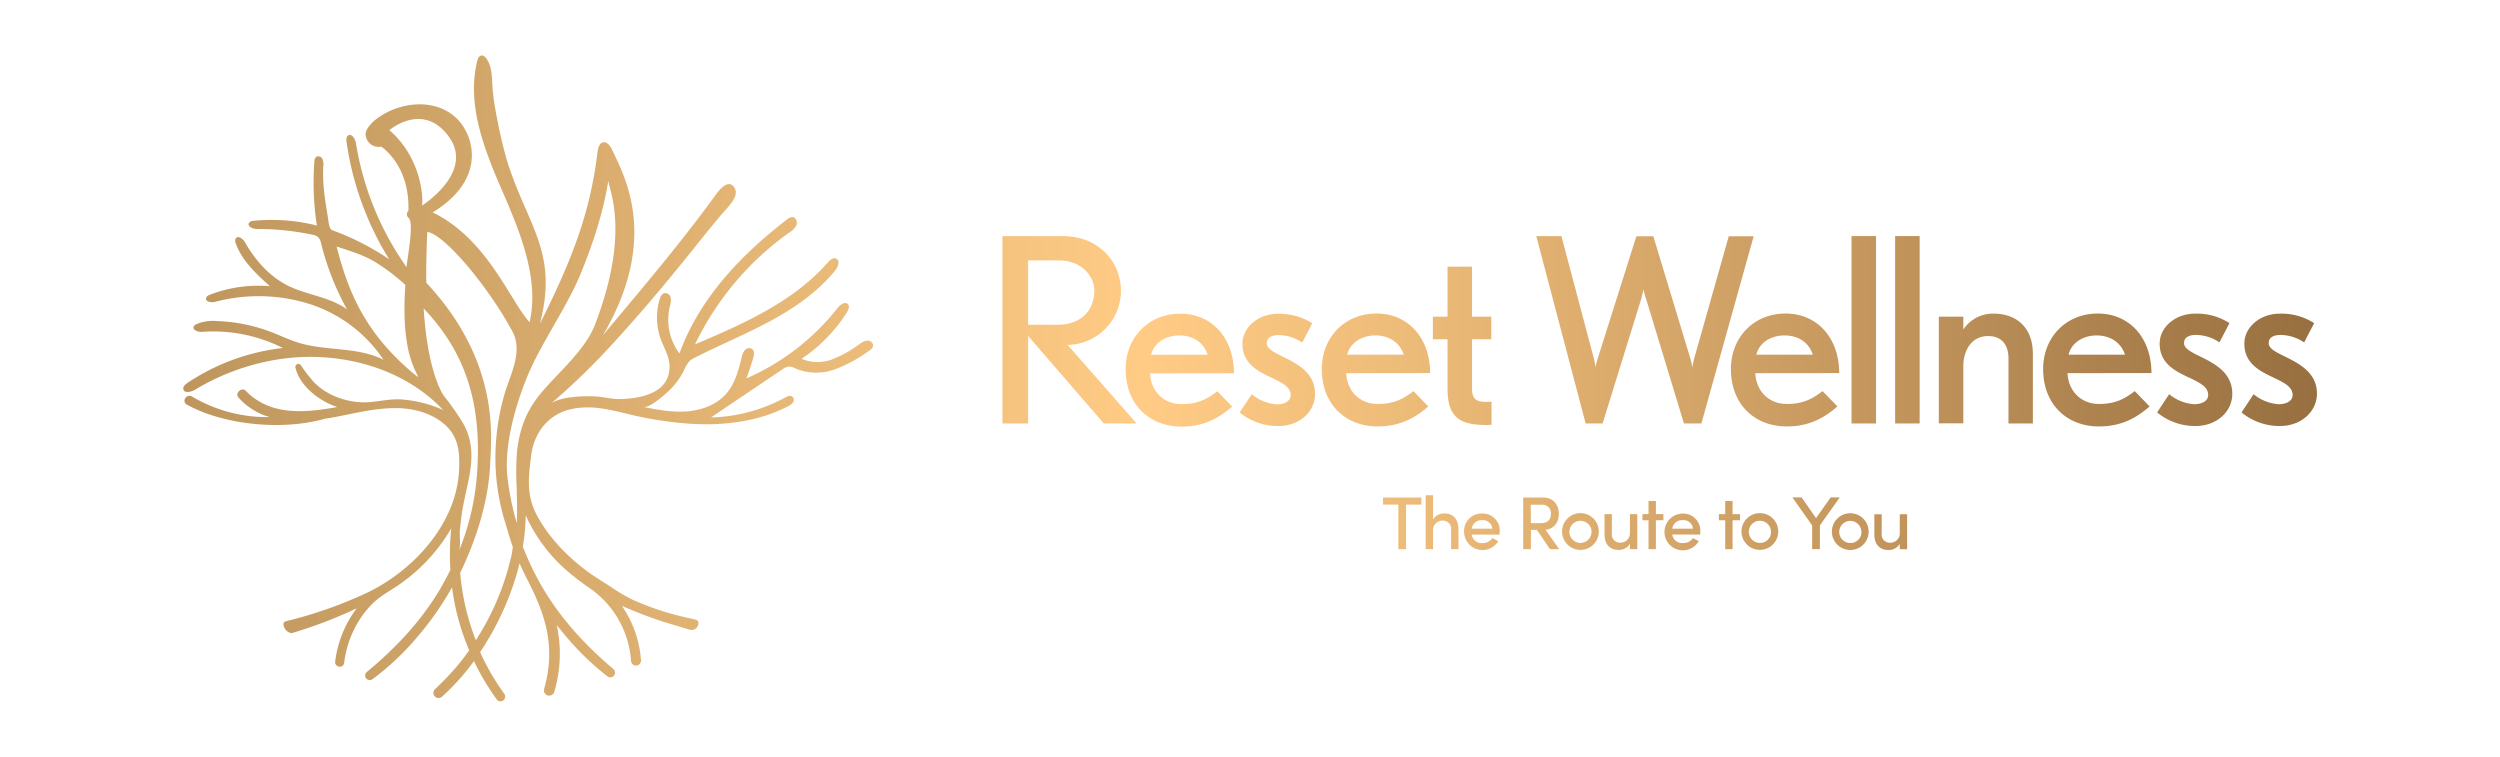 <svg id="Layer_1_1:1_" data-name="Layer 1 (1:1)" xmlns="http://www.w3.org/2000/svg" xmlns:xlink="http://www.w3.org/1999/xlink" viewBox="0 0 816.1 247.04"><defs><style>.cls-1{fill:url(#_ÂÁ_Ï_ÌÌ_È_ËÂÌÚ_4);}</style><linearGradient id="_ÂÁ_Ï_ÌÌ_È_ËÂÌÚ_4" x1="59.82" y1="123.52" x2="756.27" y2="123.52" gradientUnits="userSpaceOnUse"><stop offset="0" stop-color="#be965d"/><stop offset="0.45" stop-color="#ffcb85"/><stop offset="0.57" stop-color="#eebc79"/><stop offset="0.81" stop-color="#c0935b"/><stop offset="1" stop-color="#976f40"/></linearGradient></defs><path class="cls-1" d="M360.34,138.24l-24.72-28.57v28.57h-8.38V77.08H347c11.39,0,18.93,8.12,18.93,18a17.7,17.7,0,0,1-17.43,17.51l22.54,25.64ZM345.51,85h-9.89v21h9.72c7.54,0,11.9-4.69,11.9-11.22C357.24,90.57,353.47,85,345.51,85Zm29.91,36.87c.25,5.61,4.19,10.05,10.3,10.05,5.45,0,8.46-1.76,11.65-4.19l4.86,5c-4.36,3.77-9.22,6.53-16.59,6.53-10.22,0-18.18-7-18.18-18.76,0-10.22,7.37-18.1,17.84-18.1s17.51,8.13,17.51,19.44ZM385,109.5c-4.53,0-8.3,2.43-9.22,6.29h18.43C392.93,111.76,389.41,109.5,385,109.5Zm32.25,29.58a19.54,19.54,0,0,1-12.57-4.44l3.94-5.95A14.48,14.48,0,0,0,416.8,132c2.26,0,4.53-.93,4.53-3,0-2.43-2.18-3.69-5.2-5.2-4.52-2.17-10.55-4.52-10.55-11.56,0-5.44,5.19-9.8,11.56-9.8a19.73,19.73,0,0,1,11.22,3.1l-3.26,6.28a14.2,14.2,0,0,0-7.63-2.43c-1.84,0-3.94.51-3.94,2.68,0,1.85,2.52,3,5.62,4.53,4.52,2.26,10.14,5.19,10.14,12C429.29,134.38,424.26,139.08,417.22,139.08Zm22.2-17.26c.25,5.61,4.19,10.05,10.31,10.05,5.44,0,8.46-1.76,11.64-4.19l4.86,5c-4.35,3.77-9.21,6.53-16.59,6.53-10.22,0-18.18-7-18.18-18.76,0-10.23,7.38-18.1,17.85-18.1s17.51,8.13,17.51,19.44ZM449,109.5c-4.52,0-8.29,2.43-9.21,6.28h18.43C456.93,111.76,453.41,109.5,449,109.5Zm36.53,29.24c-8,0-13-1.59-13-11.81V110.76h-4.78v-7.38h4.78V87.05h8v16.33h6.29v7.38h-6.29v15.92c0,3.68,1.35,4.52,4.95,4.52.42,0,1.42-.08,1.42-.08v7.54S485.84,138.74,485.5,138.74Zm69.87-.5h-5.69l-12.4-40.81a11.27,11.27,0,0,1-.76-3l-.75,3-12.65,40.81h-5.53L501.5,77.08h8.21l10.64,40.13c.25,1.09.51,2.6.51,2.6s.33-1.6.67-2.69l12.65-40h5.53l12.23,40.38c.25.92.5,2.43.5,2.43s.25-1.51.5-2.51l11.4-40.3h8.13ZM573,121.82c.25,5.61,4.18,10.05,10.3,10.05,5.45,0,8.46-1.76,11.65-4.19l4.86,5c-4.36,3.77-9.22,6.53-16.59,6.53-10.22,0-18.18-7-18.18-18.76,0-10.23,7.37-18.1,17.84-18.1s17.51,8.12,17.51,19.44Zm9.55-12.32c-4.53,0-8.3,2.43-9.22,6.28h18.43C590.48,111.76,587,109.5,582.52,109.5Zm21.86,28.74V77.07h8v61.17Zm14.24,0V77.07h8v61.17Zm37,0V117c0-4.27-2.09-7.29-6.62-7.29-6,0-8.12,5.45-8.12,9.72v18.77h-8V103.38h8v4.19a11.57,11.57,0,0,1,9.88-5.19c7.46,0,12.82,4.52,12.82,13.15v22.71Zm19.27-16.43c.25,5.62,4.19,10.06,10.31,10.06,5.44,0,8.46-1.76,11.64-4.19l4.86,5c-4.36,3.77-9.22,6.53-16.59,6.53-10.22,0-18.18-7-18.18-18.77,0-10.22,7.37-18.09,17.85-18.09s17.51,8.12,17.51,19.43Zm9.55-12.31c-4.52,0-8.29,2.43-9.21,6.28h18.43C692.35,111.76,688.83,109.5,684.39,109.5Zm32.26,29.57a19.49,19.49,0,0,1-12.57-4.44l3.94-5.95a14.38,14.38,0,0,0,8.21,3.27c2.26,0,4.52-.92,4.52-3,0-2.43-2.18-3.69-5.19-5.2C711,121.56,705,119.22,705,112.18c0-5.45,5.19-9.8,11.56-9.8a19.71,19.71,0,0,1,11.23,3.1l-3.27,6.28a14.15,14.15,0,0,0-7.62-2.43c-1.85,0-3.94.5-3.94,2.68,0,1.84,2.51,3,5.61,4.53,4.53,2.26,10.14,5.19,10.14,12C728.71,134.38,723.68,139.07,716.65,139.07Zm27.56,0a19.49,19.49,0,0,1-12.57-4.44l3.94-5.95a14.38,14.38,0,0,0,8.21,3.27c2.26,0,4.52-.92,4.52-3,0-2.43-2.17-3.69-5.19-5.2-4.52-2.18-10.56-4.52-10.56-11.56,0-5.45,5.2-9.8,11.57-9.8a19.66,19.66,0,0,1,11.22,3.1l-3.26,6.28a14.2,14.2,0,0,0-7.63-2.43c-1.84,0-3.94.5-3.94,2.68,0,1.84,2.52,3,5.62,4.53,4.52,2.26,10.13,5.19,10.13,12C756.27,134.38,751.25,139.07,744.21,139.07ZM464,164.73h-5v14.56h-2.52V164.73h-5v-2.31H464Zm12.1,8v6.53h-2.4v-6.36a2.63,2.63,0,0,0-2.6-2.94,3.07,3.07,0,0,0-3.3,3.21v6.09h-2.4V161.67h2.4v7.93a4.22,4.22,0,0,1,3.72-2C474.39,167.62,476.1,169.5,476.08,172.76Zm13.42,1.78h-9.11a3.25,3.25,0,0,0,3.55,2.77,3.64,3.64,0,0,0,3.2-1.62l1.92,1a6,6,0,0,1-11.14-3.11,5.7,5.7,0,0,1,5.9-5.92,5.56,5.56,0,0,1,5.72,5.9C489.54,173.83,489.52,174.18,489.5,174.54Zm-2.36-1.93a3.06,3.06,0,0,0-3.3-2.77,3.19,3.19,0,0,0-3.43,2.77Zm14.53.39h-1.94v6.29h-2.52V162.42h6.44c3.7,0,5.19,2.67,5.19,5.34,0,2.43-1.22,4.8-4.33,5.19l4.48,6.34h-3Zm-1.94-2.2H503c2.32,0,3.28-1.25,3.28-3a2.73,2.73,0,0,0-2.69-3h-3.9Zm10.17,2.74a6,6,0,0,1,12,0,6,6,0,0,1-12,0Zm9.62,0a3.61,3.61,0,1,0-3.63,3.72A3.57,3.57,0,0,0,519.52,173.54Zm14.94-5.68v11.43h-2.4v-1.74a4.23,4.23,0,0,1-3.7,2c-2.89,0-4.63-1.89-4.6-5.14v-6.54h2.4v6.37a2.61,2.61,0,0,0,2.59,2.93,3.07,3.07,0,0,0,3.31-3.18v-6.12Zm8.52,2h-2.45v9.42h-2.4v-9.42h-2v-2h2v-4.28h2.4v4.28H543Zm12,4.67h-9.11a3.25,3.25,0,0,0,3.55,2.77,3.64,3.64,0,0,0,3.2-1.62l1.91,1a6,6,0,1,1-5.23-9,5.56,5.56,0,0,1,5.72,5.9C555.07,173.83,555.05,174.18,555,174.54Zm-2.36-1.93a3.06,3.06,0,0,0-3.3-2.77,3.19,3.19,0,0,0-3.43,2.77Zm15.38-2.74h-2.44v9.42h-2.4v-9.42h-2.06v-2h2.06v-4.28h2.4v4.28h2.44Zm.47,3.67a6,6,0,0,1,12,0,6,6,0,0,1-12,0Zm9.62,0a3.61,3.61,0,1,0-3.62,3.72A3.56,3.56,0,0,0,578.14,173.54Zm22.46-11.12-6.49,9.14v7.73h-2.52v-7.73l-6.44-9.14h3l4.7,6.76,4.77-6.76ZM598,173.54a6,6,0,0,1,12,0,6,6,0,0,1-12,0Zm9.62,0a3.61,3.61,0,1,0-3.62,3.72A3.56,3.56,0,0,0,607.65,173.54Zm14.94-5.68v11.43h-2.4v-1.74a4.23,4.23,0,0,1-3.7,2c-2.89,0-4.62-1.89-4.6-5.14v-6.54h2.4v6.37a2.62,2.62,0,0,0,2.59,2.93,3.07,3.07,0,0,0,3.31-3.18v-6.12ZM285,112.51a1.83,1.83,0,0,0-2-1.33,2.38,2.38,0,0,0-.6.13,7,7,0,0,0-1.81,1,38,38,0,0,1-8.94,5,13.37,13.37,0,0,1-10-.18A51.07,51.07,0,0,0,276.45,102c.52-.82,1-2,.36-2.69-.91-1-2.53.13-3.38,1.22a77.08,77.08,0,0,1-29.78,23c.82-2.15,1.55-4.34,2.2-6.55.32-1.08.51-2.48-.41-3.11a1.89,1.89,0,0,0-2.35.49,5.5,5.5,0,0,0-1,2.39c-1,4.12-2.14,8.4-4.89,11.63-3.13,3.68-8,5.51-12.82,5.9s-9.63-.5-14.36-1.44c2,.39,6.36-3.48,7.71-4.69a24,24,0,0,0,5.62-7.38,9.79,9.79,0,0,1,1.77-2.91,8,8,0,0,1,2-1.26c8-4.06,16.41-7.5,24.34-11.8s15.52-9.52,21.2-16.53c.94-1.16,1.64-3.24.27-3.84-1-.44-2,.48-2.73,1.29-11.29,12.86-27.55,20-43.31,26.69A95.49,95.49,0,0,1,257.67,75.9,5.86,5.86,0,0,0,260,73.5c.4-1-.13-2.53-1.25-2.64a2.74,2.74,0,0,0-1.85.79C242,83.1,228.28,97.43,221.81,115.39a18.42,18.42,0,0,1-3.19-15.2,7.15,7.15,0,0,0,.35-2.85,1.91,1.91,0,0,0-2-1.67c-.89.17-1.35,1.14-1.61,2a20.61,20.61,0,0,0,.3,12.92c1.11,3.08,3,6,2.91,9.29-.16,8.13-8.56,10-15.17,10.37-3.74.23-6.41-.85-10.15-.89s-10.62.13-13.58,2.57a232.46,232.46,0,0,0,22.13-21.7c6.84-7.49,13.38-15.23,19.8-23.08,4.58-5.59,9-11.29,13.68-16.85,2-2.41,6.18-6.08,4.56-8.87-1.86-3.23-4.79.27-6,1.87C221.64,80.2,208,96,196.81,109.46c18.41-31.34,7.28-51.52,3-60.59-1.59-3.36-4.26-3.33-4.74.62C192.75,69,187,84.33,176.26,105.65c6-23.08-3.75-31.62-10.45-52.23-1.81-5.58-4.62-18.63-5-24.46-.22-3.11-.08-6.82-1.83-9.56-.47-.73-1.18-1.52-2-1.23s-1.05,1.12-1.23,1.88c-3.5,14.45,2.57,29.3,8.49,42.93s11.81,28.47,8.63,42.21c-6.47-7.13-13.74-27.14-31.63-35.86,13.07-7.95,14.53-18,11.4-25.37-5.37-12.55-21.35-12.16-30.57-4.47-.13.11-2.73,2.51-2.73,4.21a4.24,4.24,0,0,0,4.24,4.24,4,4,0,0,0,.85-.09s9.43,6,8.89,21a1.37,1.37,0,0,0-.5,1.1,1.84,1.84,0,0,0,.61,1.25c1.82,1.63-.57,13.66-.72,16A96.59,96.59,0,0,1,116.2,46.75c-.23-1.44-1.45-3.37-2.62-2.49-.59.44-.55,1.33-.45,2.06a98.75,98.75,0,0,0,13.94,38.35,84.37,84.37,0,0,0-18.6-9.51c-1.08-.38-1.25-3.08-1.38-3.9-.94-5.81-1.89-11.08-1.55-17a4.63,4.63,0,0,0-.29-2.4,1.49,1.49,0,0,0-2-.68,2.13,2.13,0,0,0-.62,1.63,90.12,90.12,0,0,0,.82,20.82,60.11,60.11,0,0,0-20.65-1.55,1.85,1.85,0,0,0-1.52.67c-.68,1.14,1.24,2,2.57,2a85.67,85.67,0,0,1,18.07,1.86,4.09,4.09,0,0,1,1.93.79,4.28,4.28,0,0,1,1,2.19A88.07,88.07,0,0,0,113.28,101c-5.55-4.08-12.91-4.62-19.09-7.65S83.34,85,80,79.14c-.65-1.13-2.17-2.4-3-1.37a1.92,1.92,0,0,0,0,1.79c2.06,5.62,6.66,9.86,11.1,13.87a44.2,44.2,0,0,0-19.49,2.74c-.56.22-1.2.53-1.33,1.12-.29,1.27,1.72,1.56,3,1.23a55.45,55.45,0,0,1,30.6.66,45.81,45.81,0,0,1,24.31,18.27c-8.39-4.29-18.55-2.79-27.57-5.52-3.12-.94-6.07-2.39-9.11-3.55a54.58,54.58,0,0,0-17.76-3.57A13.53,13.53,0,0,0,64,105.88a1.74,1.74,0,0,0-.72.59c-.68,1.18,1.36,2,2.71,1.86a50.48,50.48,0,0,1,26.35,5.27A70.16,70.16,0,0,0,61.19,125c-.7.47-1.49,1.15-1.35,2,.24,1.47,2.47,1,3.75.27A75.16,75.16,0,0,1,90,117.45c19.53-3.3,41.06,2,54.65,16.38a40.52,40.52,0,0,0-13.5-3.43c-4.33-.3-8.51,1-12.74.94a25.32,25.32,0,0,1-10.76-2.75,21.71,21.71,0,0,1-5.12-3.77,48.62,48.62,0,0,1-4.18-5.4,1,1,0,0,0-1.85.79c1.19,4.8,5.55,8.74,9.74,11a22.92,22.92,0,0,0,3.86,1.66c-10.49,1.9-21.83,3-29.91-5.32-1.28-1.32-3.58.81-2.38,2.17A21.36,21.36,0,0,0,88,136.14a46.19,46.19,0,0,1-7.93-.51,48,48,0,0,1-17.35-6.16c-1.83-1.1-3.57,1.58-1.7,2.62,11.6,6.47,30.75,8.66,45.08,4.59,1.62-.24,3.22-.53,4.77-.83,6.76-1.35,13.56-3,20.5-2.55,4.83.35,9.93,1.91,13.68,5.17,4.64,4.05,5.06,9,4.82,14.86a37.1,37.1,0,0,1-2.54,11.81c-4.75,12.26-15.6,22.6-27.33,28.27a141.24,141.24,0,0,1-26.67,9.39c-2.05.52.24,4.38,2.24,3.78a147.88,147.88,0,0,0,20.87-8,36.77,36.77,0,0,0-3.43,5.51,36.3,36.3,0,0,0-3.6,11.9,1.44,1.44,0,0,0,.77,1.46l.1.05a1.43,1.43,0,0,0,2.07-1.09,33.54,33.54,0,0,1,3.1-10.64,31.18,31.18,0,0,1,6.28-8.85c2.79-2.69,6.27-4.37,9.38-6.65a57.31,57.31,0,0,0,16.2-17.79,76.52,76.52,0,0,0-.44,7.86c0,1.9,0,3.81.16,5.71q-1.5,3-3.22,6c-6.28,10.66-14.62,19.49-24.07,27.32a1.49,1.49,0,0,0,.42,2.54h0a1.49,1.49,0,0,0,1.4-.17,85.38,85.38,0,0,0,15-14.21,98.31,98.31,0,0,0,11-15.79,80.77,80.77,0,0,0,1.6,8.57,81.62,81.62,0,0,0,4,12q-1.51,2.13-3.15,4.16a81.7,81.7,0,0,1-8,8.47,1.69,1.69,0,0,0,.9,2.91h0a1.72,1.72,0,0,0,1.37-.41,74.67,74.67,0,0,0,10.44-11.63,79.82,79.82,0,0,0,7.42,12.49,1.52,1.52,0,0,0,1.3.63h0a1.54,1.54,0,0,0,1.19-2.44,76.35,76.35,0,0,1-7.9-13.61,92.44,92.44,0,0,0,6.6-11.58,89.5,89.5,0,0,0,6.28-17.4c.72,1.65,1.5,3.27,2.32,4.87,4.22,8.2,7.59,16.27,7.34,25.67a41.44,41.44,0,0,1-1.34,9.33l-.3,1.1a1.71,1.71,0,0,0,2,2.17h0a1.73,1.73,0,0,0,1.31-1.18c.27-.89.5-1.78.71-2.68a44.7,44.7,0,0,0,1.1-10.25,43.48,43.48,0,0,0-1-8.88c.92,1.17,1.85,2.32,2.81,3.44a88.46,88.46,0,0,0,13.75,13.32,1.52,1.52,0,0,0,1.51.19h0a1.55,1.55,0,0,0,.41-2.61c-9-7.59-16.92-16.14-23-26.38a91,91,0,0,1-6.55-13.56,66.51,66.51,0,0,0,.93-10.23,52.31,52.31,0,0,0,12.8,17.5,85.33,85.33,0,0,0,8.62,6.66A31.48,31.48,0,0,1,206,215.73a1.62,1.62,0,0,0,2.37,1.36h0a1.63,1.63,0,0,0,.87-1.57A35.42,35.42,0,0,0,203,197.78a1.18,1.18,0,0,0,.3.13l.36.16.7.3,1.39.59,2.81,1.13q2.82,1.11,5.68,2.1T220,204c1.44.43,2.87.89,4.31,1.3a4.12,4.12,0,0,0,2.1.28,2.41,2.41,0,0,0,1.59-2,1.2,1.2,0,0,0-.17-.83,1.39,1.39,0,0,0-.83-.47c-.44-.14-.91-.24-1.36-.34l-1.46-.33c-1-.23-2-.46-3-.71q-1.9-.48-3.78-1.05-2.29-.69-4.55-1.51c-1.8-.65-3.57-1.36-5.33-2.12l-.75-.33a54.68,54.68,0,0,1-7.47-4.38c-2.66-1.75-5.39-3.33-7.94-5.26-6.4-4.85-12.25-10.87-16.07-18-3.51-6.57-2.82-12.42-1.88-19.66s5.35-13,12.34-14.86c8.56-2.21,16.49,1.09,24.82,2.65a118.46,118.46,0,0,0,15.59,2c10.65.57,21.63-.84,31.09-5.76a4,4,0,0,0,1.59-1.22,1.49,1.49,0,0,0-.08-1.86c-.67-.6-1.73-.17-2.52.26a53.23,53.23,0,0,1-24.13,6.47q11.58-7.82,23.18-15.61a4.56,4.56,0,0,1,2.2-1,5.56,5.56,0,0,1,2.53.77,17.53,17.53,0,0,0,12.32.2,43.89,43.89,0,0,0,11.06-5.93C284.23,114.24,285.13,113.47,285,112.51Zm-157.92-70s11.05-9.53,19.47,2.15-8.76,22.34-8.81,22.5C138.24,65.32,137.82,51.65,127.07,42.47Zm9,80.31a80.27,80.27,0,0,1-9.71-9.19c-8.86-10-13.2-20.2-16.48-33.16,5.9,2,9.49,2.88,14.65,6.39A67,67,0,0,1,132.32,93c-.42,6.78-.53,13.56.78,20.29a32.75,32.75,0,0,0,3.49,9.76Zm14,50.82c.07-.75.14-1.5.22-2.24.15-1.42.32-2.84.54-4.24,1.66-10.38,6-20-.13-29.74a83,83,0,0,0-5.71-8.06s-5.31-6.69-6.7-28.65c14.83,15.53,19,32.94,17.38,54.56a82.87,82.87,0,0,1-5.89,24.68C150.46,178.33,150,175.35,150.11,173.6Zm16.7,8.45A85.29,85.29,0,0,1,155.33,209a79.14,79.14,0,0,1-5.11-22c5.34-11,9.38-23.86,9.82-36,.3-8.17,3.33-32.84-20.87-58.7-.15-3.93.23-16.6.34-16.59,5.6.8,19.78,17.72,27.75,32.45,3.64,6.72-.84,14.34-2.67,20.85a75.69,75.69,0,0,0-2.87,20A71.57,71.57,0,0,0,165,170.85c.8,2.57,1.49,5.17,2.41,7.69C167.25,179.89,167.05,181,166.81,182.05Zm2-34.65a82.69,82.69,0,0,0-.1,11.7l0,1.37c.1,3.29.2,7,0,10.23a92,92,0,0,1-3.09-15.48c-.86-9.82,2.25-21.62,6.26-31.68,4.27-10.75,13.17-23.24,17.59-33.93,7.19-17.39,8.73-28.22,9.17-30.88-.38,2.31,7.67,15.8-4.39,47.25-3,7.72-10.89,14.68-16.34,20.82S169.78,138.65,168.77,147.4Z"/></svg>